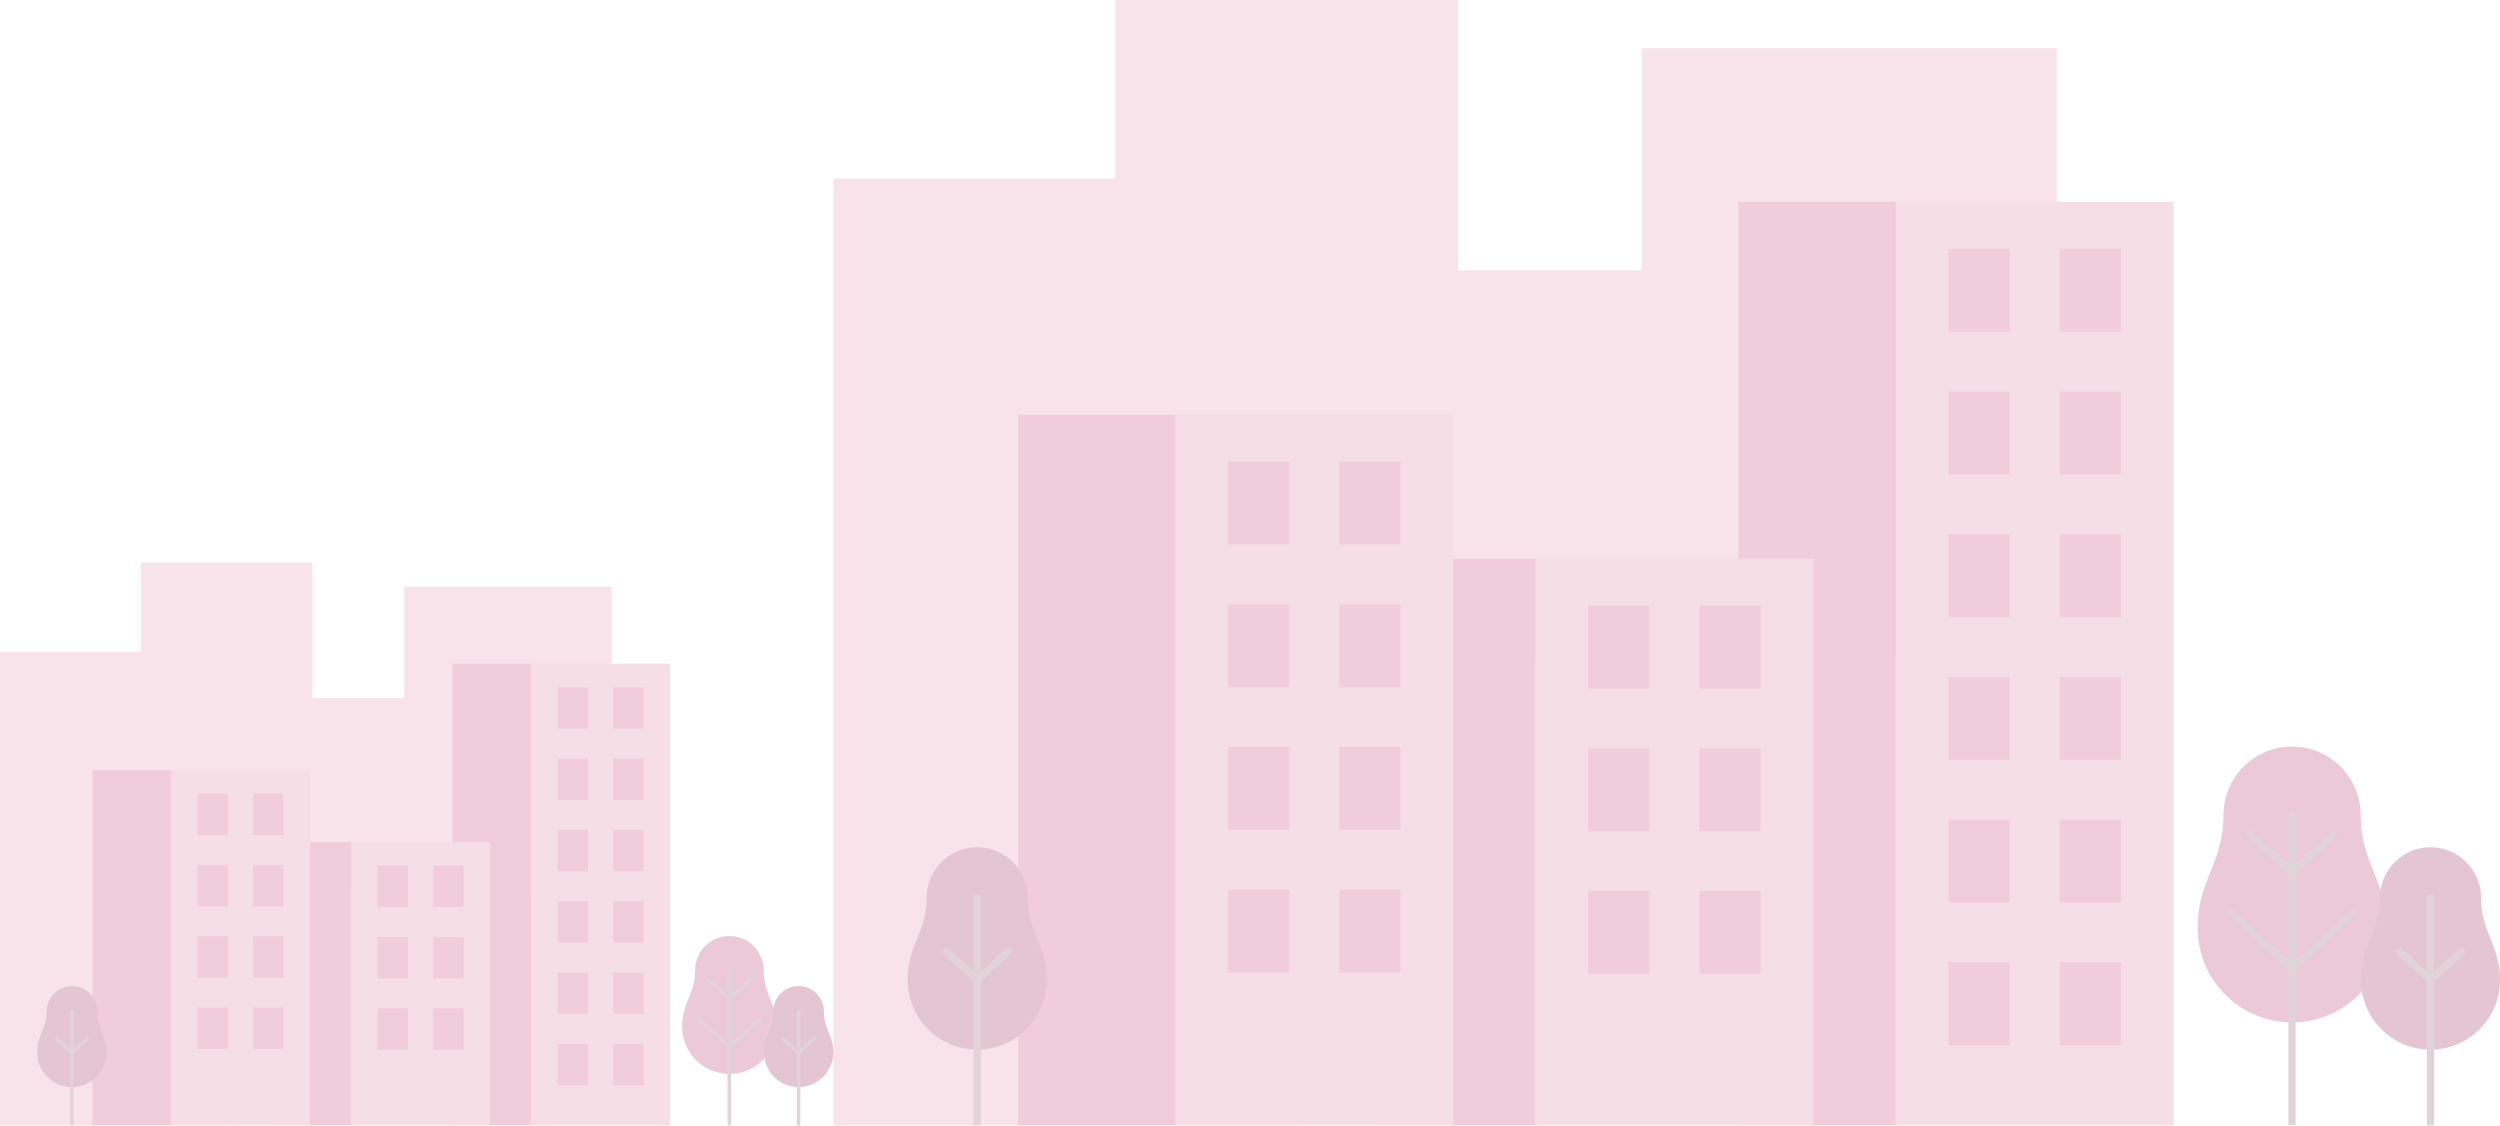 <svg xmlns="http://www.w3.org/2000/svg" xmlns:xlink="http://www.w3.org/1999/xlink" width="309.976" height="139.552" viewBox="0 0 309.976 139.552">
  <defs>
    <clipPath id="clip-path">
      <rect id="사각형_2728" data-name="사각형 2728" width="206.651" height="139.551" fill="none"/>
    </clipPath>
    <clipPath id="clip-path-2">
      <rect id="사각형_2728-2" data-name="사각형 2728" width="103.325" height="69.775" fill="none"/>
    </clipPath>
  </defs>
  <g id="object-1" transform="translate(-26.208 -840.448)">
    <g id="그룹_3408" data-name="그룹 3408" transform="translate(129.533 840.448)" opacity="0.3">
      <rect id="사각형_2692" data-name="사각형 2692" width="51.486" height="75.432" transform="translate(100.214 5.987)" fill="#e6a2ba"/>
      <rect id="사각형_2693" data-name="사각형 2693" width="42.505" height="47.894" transform="translate(70.28 33.525)" fill="#e6a2ba"/>
      <rect id="사각형_2694" data-name="사각형 2694" width="42.505" height="81.419" transform="translate(34.959 0)" fill="#e6a2ba"/>
      <rect id="사각형_2695" data-name="사각형 2695" width="58.306" height="117.401" transform="translate(0.001 22.151)" fill="#e6a2ba"/>
      <rect id="사각형_2696" data-name="사각형 2696" width="34.446" height="114.522" transform="translate(131.737 25.029)" fill="#e190ad"/>
      <rect id="사각형_2697" data-name="사각형 2697" width="19.514" height="114.522" transform="translate(112.223 25.029)" fill="#cf5889"/>
      <rect id="사각형_2698" data-name="사각형 2698" width="7.583" height="10.291" transform="translate(138.263 30.845)" fill="#cf5889"/>
      <rect id="사각형_2699" data-name="사각형 2699" width="7.583" height="10.291" transform="translate(152.074 30.845)" fill="#cf5889"/>
      <rect id="사각형_2700" data-name="사각형 2700" width="7.583" height="10.291" transform="translate(138.263 48.538)" fill="#cf5889"/>
      <rect id="사각형_2701" data-name="사각형 2701" width="7.583" height="10.291" transform="translate(152.074 48.538)" fill="#cf5889"/>
      <rect id="사각형_2702" data-name="사각형 2702" width="7.583" height="10.291" transform="translate(138.263 66.23)" fill="#cf5889"/>
      <rect id="사각형_2703" data-name="사각형 2703" width="7.583" height="10.291" transform="translate(152.074 66.23)" fill="#cf5889"/>
      <rect id="사각형_2704" data-name="사각형 2704" width="7.583" height="10.291" transform="translate(138.263 83.922)" fill="#cf5889"/>
      <rect id="사각형_2705" data-name="사각형 2705" width="7.583" height="10.291" transform="translate(152.074 83.922)" fill="#cf5889"/>
      <rect id="사각형_2706" data-name="사각형 2706" width="7.583" height="10.291" transform="translate(138.263 101.614)" fill="#cf5889"/>
      <rect id="사각형_2707" data-name="사각형 2707" width="7.583" height="10.291" transform="translate(152.074 101.614)" fill="#cf5889"/>
      <rect id="사각형_2708" data-name="사각형 2708" width="7.583" height="10.291" transform="translate(138.263 119.306)" fill="#cf5889"/>
      <rect id="사각형_2709" data-name="사각형 2709" width="7.583" height="10.291" transform="translate(152.074 119.306)" fill="#cf5889"/>
      <rect id="사각형_2710" data-name="사각형 2710" width="34.447" height="70.268" transform="translate(87.06 69.283)" fill="#e190ad"/>
      <rect id="사각형_2711" data-name="사각형 2711" width="19.512" height="70.268" transform="translate(67.549 69.283)" fill="#cf5889"/>
      <rect id="사각형_2712" data-name="사각형 2712" width="7.583" height="10.289" transform="translate(93.587 75.1)" fill="#cf5889"/>
      <rect id="사각형_2713" data-name="사각형 2713" width="7.583" height="10.289" transform="translate(107.398 75.1)" fill="#cf5889"/>
      <rect id="사각형_2714" data-name="사각형 2714" width="7.583" height="10.289" transform="translate(93.587 92.793)" fill="#cf5889"/>
      <rect id="사각형_2715" data-name="사각형 2715" width="7.583" height="10.289" transform="translate(107.398 92.793)" fill="#cf5889"/>
      <rect id="사각형_2716" data-name="사각형 2716" width="7.583" height="10.291" transform="translate(93.587 110.484)" fill="#cf5889"/>
      <rect id="사각형_2717" data-name="사각형 2717" width="7.583" height="10.291" transform="translate(107.398 110.484)" fill="#cf5889"/>
      <rect id="사각형_2718" data-name="사각형 2718" width="34.446" height="88.138" transform="translate(42.41 51.414)" fill="#e190ad"/>
      <rect id="사각형_2719" data-name="사각형 2719" width="19.514" height="88.138" transform="translate(22.896 51.414)" fill="#cf5889"/>
      <rect id="사각형_2720" data-name="사각형 2720" width="7.583" height="10.291" transform="translate(48.935 57.229)" fill="#cf5889"/>
      <rect id="사각형_2721" data-name="사각형 2721" width="7.583" height="10.291" transform="translate(62.745 57.229)" fill="#cf5889"/>
      <rect id="사각형_2722" data-name="사각형 2722" width="7.583" height="10.291" transform="translate(48.935 74.922)" fill="#cf5889"/>
      <rect id="사각형_2723" data-name="사각형 2723" width="7.583" height="10.291" transform="translate(62.745 74.922)" fill="#cf5889"/>
      <rect id="사각형_2724" data-name="사각형 2724" width="7.583" height="10.291" transform="translate(48.935 92.614)" fill="#cf5889"/>
      <rect id="사각형_2725" data-name="사각형 2725" width="7.583" height="10.291" transform="translate(62.745 92.614)" fill="#cf5889"/>
      <rect id="사각형_2726" data-name="사각형 2726" width="7.583" height="10.292" transform="translate(48.935 110.306)" fill="#cf5889"/>
      <rect id="사각형_2727" data-name="사각형 2727" width="7.583" height="10.292" transform="translate(62.745 110.306)" fill="#cf5889"/>
      <g id="그룹_3407" data-name="그룹 3407" transform="translate(0 0.001)">
        <g id="그룹_3406" data-name="그룹 3406" clip-path="url(#clip-path)">
          <path id="패스_8971" data-name="패스 8971" d="M43.718,163.13a8.506,8.506,0,0,0-17.013,0c0,5.98-3.2,8-3.2,13.98a11.707,11.707,0,0,0,23.414,0c0-5.979-3.2-8-3.2-13.98" transform="translate(145.66 -62.055)" fill="#bc4b79"/>
          <path id="패스_8972" data-name="패스 8972" d="M29.869,180.439a.449.449,0,0,1,.635-.03l6.766,6.156v-10.7l-5.028-4.574a.449.449,0,1,1,.6-.664l4.424,4.024v-5.954a.449.449,0,1,1,.9,0v5.955l4.425-4.024a.449.449,0,0,1,.6.664l-5.03,4.574v10.7l6.767-6.156a.449.449,0,0,1,.6.665l-7.372,6.705v19.293h-.9V187.779l-7.37-6.705a.449.449,0,0,1-.03-.635" transform="translate(143.154 -67.521)" fill="#9c6e7d"/>
          <path id="패스_8973" data-name="패스 8973" d="M14.875,181.609a6.26,6.26,0,0,0-12.519,0C2.356,186.01,0,187.5,0,191.9a8.615,8.615,0,0,0,17.231,0c0-4.4-2.356-5.887-2.356-10.288" transform="translate(189.42 -70.373)" fill="#a43e68"/>
          <path id="패스_8974" data-name="패스 8974" d="M7.4,192.024a.449.449,0,0,1,.635-.03l3.057,2.781v-9.151a.449.449,0,1,1,.9,0v9.152l3.058-2.781a.449.449,0,1,1,.6.665l-3.663,3.33v17.878h-.9V195.989l-3.661-3.33a.449.449,0,0,1-.03-.635" transform="translate(186.499 -74.316)" fill="#9c6e7d"/>
          <path id="패스_8975" data-name="패스 8975" d="M315.875,181.609a6.26,6.26,0,0,0-12.519,0c0,4.4-2.356,5.889-2.356,10.288a8.615,8.615,0,0,0,17.231,0c0-4.4-2.356-5.887-2.356-10.288" transform="translate(-291.779 -70.373)" fill="#a43e68"/>
          <path id="패스_8976" data-name="패스 8976" d="M308.4,192.024a.449.449,0,0,1,.635-.03l3.057,2.781v-9.151a.449.449,0,0,1,.9,0v9.152l3.058-2.781a.449.449,0,1,1,.6.665l-3.663,3.33v17.878h-.9V195.989l-3.661-3.33a.449.449,0,0,1-.03-.635" transform="translate(-294.701 -74.316)" fill="#9c6e7d"/>
        </g>
      </g>
    </g>
    <g id="그룹_3925" data-name="그룹 3925" transform="translate(26.208 910.224)" opacity="0.3">
      <rect id="사각형_2692-2" data-name="사각형 2692" width="25.743" height="37.716" transform="translate(50.107 2.993)" fill="#e6a2ba"/>
      <rect id="사각형_2693-2" data-name="사각형 2693" width="21.253" height="23.947" transform="translate(35.14 16.763)" fill="#e6a2ba"/>
      <rect id="사각형_2694-2" data-name="사각형 2694" width="21.253" height="40.709" transform="translate(17.479 0)" fill="#e6a2ba"/>
      <rect id="사각형_2695-2" data-name="사각형 2695" width="29.153" height="58.7" transform="translate(0 11.075)" fill="#e6a2ba"/>
      <rect id="사각형_2696-2" data-name="사각형 2696" width="17.223" height="57.261" transform="translate(65.869 12.515)" fill="#e190ad"/>
      <rect id="사각형_2697-2" data-name="사각형 2697" width="9.757" height="57.261" transform="translate(56.112 12.515)" fill="#cf5889"/>
      <rect id="사각형_2698-2" data-name="사각형 2698" width="3.791" height="5.145" transform="translate(69.132 15.423)" fill="#cf5889"/>
      <rect id="사각형_2699-2" data-name="사각형 2699" width="3.791" height="5.145" transform="translate(76.037 15.423)" fill="#cf5889"/>
      <rect id="사각형_2700-2" data-name="사각형 2700" width="3.791" height="5.145" transform="translate(69.132 24.269)" fill="#cf5889"/>
      <rect id="사각형_2701-2" data-name="사각형 2701" width="3.791" height="5.145" transform="translate(76.037 24.269)" fill="#cf5889"/>
      <rect id="사각형_2702-2" data-name="사각형 2702" width="3.791" height="5.145" transform="translate(69.132 33.115)" fill="#cf5889"/>
      <rect id="사각형_2703-2" data-name="사각형 2703" width="3.791" height="5.145" transform="translate(76.037 33.115)" fill="#cf5889"/>
      <rect id="사각형_2704-2" data-name="사각형 2704" width="3.791" height="5.145" transform="translate(69.132 41.961)" fill="#cf5889"/>
      <rect id="사각형_2705-2" data-name="사각형 2705" width="3.791" height="5.145" transform="translate(76.037 41.961)" fill="#cf5889"/>
      <rect id="사각형_2706-2" data-name="사각형 2706" width="3.791" height="5.145" transform="translate(69.132 50.807)" fill="#cf5889"/>
      <rect id="사각형_2707-2" data-name="사각형 2707" width="3.791" height="5.145" transform="translate(76.037 50.807)" fill="#cf5889"/>
      <rect id="사각형_2708-2" data-name="사각형 2708" width="3.791" height="5.145" transform="translate(69.132 59.653)" fill="#cf5889"/>
      <rect id="사각형_2709-2" data-name="사각형 2709" width="3.791" height="5.145" transform="translate(76.037 59.653)" fill="#cf5889"/>
      <rect id="사각형_2710-2" data-name="사각형 2710" width="17.223" height="35.134" transform="translate(43.53 34.642)" fill="#e190ad"/>
      <rect id="사각형_2711-2" data-name="사각형 2711" width="9.756" height="35.134" transform="translate(33.775 34.642)" fill="#cf5889"/>
      <rect id="사각형_2712-2" data-name="사각형 2712" width="3.791" height="5.145" transform="translate(46.794 37.55)" fill="#cf5889"/>
      <rect id="사각형_2713-2" data-name="사각형 2713" width="3.791" height="5.145" transform="translate(53.699 37.55)" fill="#cf5889"/>
      <rect id="사각형_2714-2" data-name="사각형 2714" width="3.791" height="5.145" transform="translate(46.794 46.397)" fill="#cf5889"/>
      <rect id="사각형_2715-2" data-name="사각형 2715" width="3.791" height="5.145" transform="translate(53.699 46.397)" fill="#cf5889"/>
      <rect id="사각형_2716-2" data-name="사각형 2716" width="3.791" height="5.145" transform="translate(46.794 55.242)" fill="#cf5889"/>
      <rect id="사각형_2717-2" data-name="사각형 2717" width="3.791" height="5.145" transform="translate(53.699 55.242)" fill="#cf5889"/>
      <rect id="사각형_2718-2" data-name="사각형 2718" width="17.223" height="44.069" transform="translate(21.205 25.707)" fill="#e190ad"/>
      <rect id="사각형_2719-2" data-name="사각형 2719" width="9.757" height="44.069" transform="translate(11.448 25.707)" fill="#cf5889"/>
      <rect id="사각형_2720-2" data-name="사각형 2720" width="3.791" height="5.146" transform="translate(24.468 28.615)" fill="#cf5889"/>
      <rect id="사각형_2721-2" data-name="사각형 2721" width="3.791" height="5.146" transform="translate(31.373 28.615)" fill="#cf5889"/>
      <rect id="사각형_2722-2" data-name="사각형 2722" width="3.791" height="5.145" transform="translate(24.468 37.461)" fill="#cf5889"/>
      <rect id="사각형_2723-2" data-name="사각형 2723" width="3.791" height="5.145" transform="translate(31.373 37.461)" fill="#cf5889"/>
      <rect id="사각형_2724-2" data-name="사각형 2724" width="3.791" height="5.145" transform="translate(24.468 46.307)" fill="#cf5889"/>
      <rect id="사각형_2725-2" data-name="사각형 2725" width="3.791" height="5.145" transform="translate(31.373 46.307)" fill="#cf5889"/>
      <rect id="사각형_2726-2" data-name="사각형 2726" width="3.791" height="5.146" transform="translate(24.468 55.153)" fill="#cf5889"/>
      <rect id="사각형_2727-2" data-name="사각형 2727" width="3.791" height="5.146" transform="translate(31.373 55.153)" fill="#cf5889"/>
      <g id="그룹_3407-2" data-name="그룹 3407" transform="translate(0 0)">
        <g id="그룹_3406-2" data-name="그룹 3406" clip-path="url(#clip-path-2)">
          <path id="패스_8971-2" data-name="패스 8971" d="M33.612,158.877a4.253,4.253,0,0,0-8.506,0c0,2.99-1.6,4-1.6,6.99a5.853,5.853,0,0,0,11.707,0c0-2.989-1.6-4-1.6-6.99" transform="translate(61.078 -108.34)" fill="#bc4b79"/>
          <path id="패스_8972-2" data-name="패스 8972" d="M29.81,174.341a.224.224,0,0,1,.317-.015L33.51,177.4v-5.352L31,169.765a.224.224,0,1,1,.3-.332l2.212,2.012v-2.977a.225.225,0,1,1,.449,0v2.977l2.213-2.012a.224.224,0,0,1,.3.332l-2.515,2.287V177.4l3.384-3.078a.225.225,0,1,1,.3.332l-3.686,3.353v9.647H33.51v-9.647l-3.685-3.353a.224.224,0,0,1-.015-.317" transform="translate(56.701 -117.882)" fill="#9c6e7d"/>
          <path id="패스_8973-2" data-name="패스 8973" d="M7.438,178.48a3.13,3.13,0,0,0-6.26,0c0,2.2-1.178,2.944-1.178,5.144a4.308,4.308,0,0,0,8.615,0c0-2.2-1.178-2.944-1.178-5.144" transform="translate(94.71 -122.862)" fill="#a43e68"/>
          <path id="패스_8974-2" data-name="패스 8974" d="M7.337,188.6a.225.225,0,0,1,.317-.015l1.528,1.39V185.4a.225.225,0,1,1,.449,0v4.576l1.529-1.391a.225.225,0,1,1,.3.332l-1.831,1.665v8.939H9.183v-8.939l-1.831-1.665a.224.224,0,0,1-.015-.317" transform="translate(89.61 -129.746)" fill="#9c6e7d"/>
          <path id="패스_8975-2" data-name="패스 8975" d="M308.438,178.48a3.13,3.13,0,0,0-6.26,0c0,2.2-1.178,2.944-1.178,5.144a4.308,4.308,0,0,0,8.615,0c0-2.2-1.178-2.944-1.178-5.144" transform="translate(-296.39 -122.862)" fill="#a43e68"/>
          <path id="패스_8976-2" data-name="패스 8976" d="M308.337,188.6a.225.225,0,0,1,.317-.015l1.528,1.39V185.4a.225.225,0,1,1,.449,0v4.576l1.529-1.391a.225.225,0,1,1,.3.332l-1.831,1.665v8.939h-.449v-8.939l-1.831-1.665a.224.224,0,0,1-.015-.317" transform="translate(-301.49 -129.746)" fill="#9c6e7d"/>
        </g>
      </g>
    </g>
  </g>
</svg>
